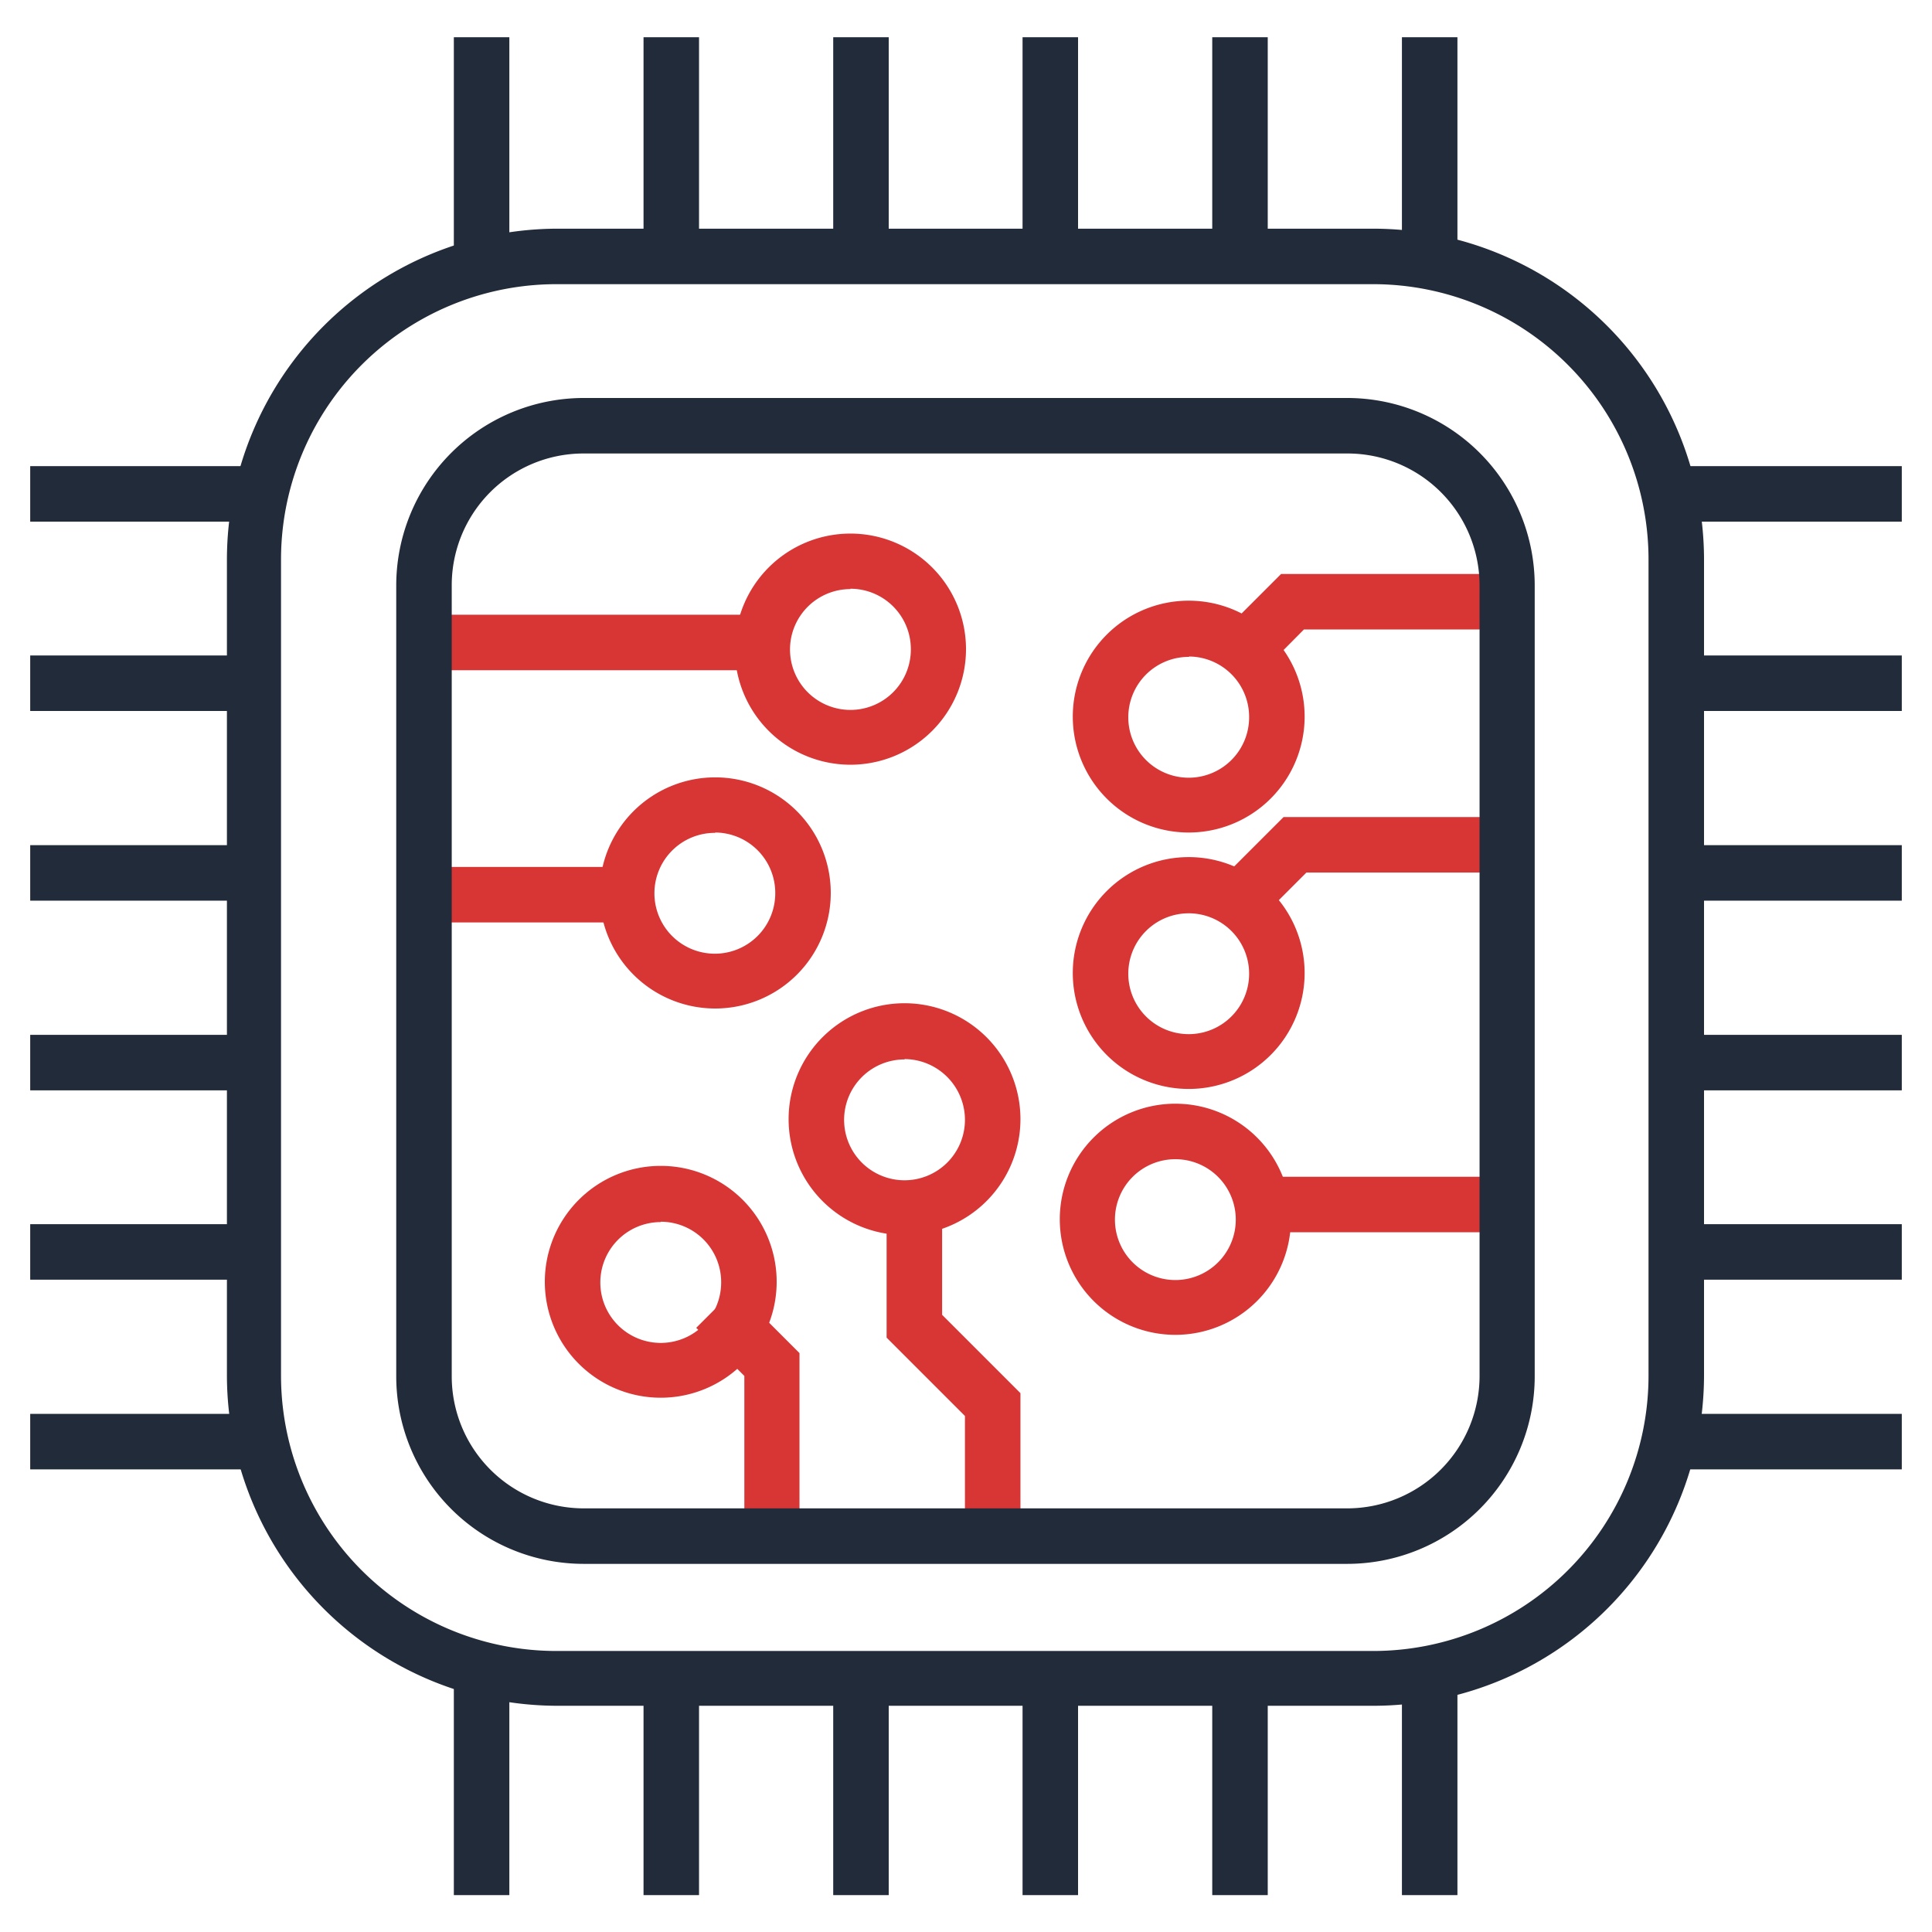 <svg id="Layer_1" data-name="Layer 1" xmlns="http://www.w3.org/2000/svg" width="55" height="55" viewBox="0 0 55 55"><defs><style>.cls-1{fill:#d83535;}.cls-2{fill:#222b3a;}</style></defs><rect class="cls-1" x="12.45" y="17.5" width="8.87" height="1.58"/><rect class="cls-1" x="12.45" y="24.68" width="5.78" height="1.58"/><polygon class="cls-1" points="35.91 19.14 34.79 18.02 36.47 16.34 42.52 16.34 42.52 17.92 37.12 17.92 35.91 19.14"/><polygon class="cls-1" points="35.8 26.23 34.68 25.12 36.54 23.26 42.52 23.26 42.52 24.84 37.19 24.84 35.8 26.23"/><rect class="cls-1" x="35.99" y="33.5" width="6.53" height="1.58"/><polygon class="cls-1" points="29.05 43.62 27.47 43.62 27.47 40.31 25.24 38.08 25.24 34.06 26.82 34.06 26.82 37.43 29.05 39.66 29.05 43.62"/><polygon class="cls-1" points="22.76 43.62 21.19 43.62 21.19 39.17 19.82 37.8 20.93 36.69 22.76 38.52 22.76 43.62"/><path class="cls-1" d="M24.21,21.77a3.29,3.29,0,1,1,3.29-3.29A3.29,3.29,0,0,1,24.21,21.77Zm0-5a1.72,1.72,0,1,0,1.72,1.72A1.72,1.72,0,0,0,24.21,16.76Z"/><path class="cls-1" d="M20.36,28.71a3.29,3.29,0,1,1,3.29-3.29A3.29,3.29,0,0,1,20.36,28.71Zm0-5a1.72,1.72,0,1,0,1.71,1.72A1.72,1.72,0,0,0,20.36,23.7Z"/><path class="cls-1" d="M33.85,23.7a3.3,3.3,0,1,1,3.29-3.29A3.3,3.3,0,0,1,33.85,23.7Zm0-5a1.72,1.72,0,1,0,1.71,1.72A1.72,1.72,0,0,0,33.85,18.69Z"/><path class="cls-1" d="M33.85,31a3.3,3.3,0,1,1,3.29-3.3A3.3,3.3,0,0,1,33.85,31Zm0-5a1.72,1.72,0,1,0,1.71,1.72A1.72,1.72,0,0,0,33.85,26Z"/><path class="cls-1" d="M33.46,38a3.29,3.29,0,1,1,3.29-3.29A3.29,3.29,0,0,1,33.46,38Zm0-5a1.72,1.72,0,1,0,1.72,1.72A1.72,1.72,0,0,0,33.46,33Z"/><path class="cls-1" d="M25.75,35.16a3.3,3.3,0,1,1,3.3-3.29A3.3,3.3,0,0,1,25.75,35.16Zm0-5a1.72,1.72,0,1,0,1.72,1.72A1.73,1.73,0,0,0,25.75,30.15Z"/><path class="cls-1" d="M18.81,39.79a3.3,3.3,0,1,1,3.3-3.3A3.3,3.3,0,0,1,18.81,39.79Zm0-5a1.72,1.72,0,1,0,1.72,1.71A1.72,1.72,0,0,0,18.81,34.78Z"/><path class="cls-2" d="M39.1,48.56H15.87a9.42,9.42,0,0,1-9.41-9.4V15.92a9.43,9.43,0,0,1,9.41-9.41H39.1a9.43,9.43,0,0,1,9.41,9.41V39.16A9.42,9.42,0,0,1,39.1,48.56ZM15.87,8.09A7.84,7.84,0,0,0,8,15.92V39.16A7.84,7.84,0,0,0,15.87,47H39.1a7.84,7.84,0,0,0,7.83-7.83V15.92A7.84,7.84,0,0,0,39.1,8.09Z"/><path class="cls-2" d="M38.36,44.52H16.61a5.34,5.34,0,0,1-5.33-5.34V16.67a5.34,5.34,0,0,1,5.33-5.34H38.36a5.34,5.34,0,0,1,5.33,5.34V39.18A5.34,5.34,0,0,1,38.36,44.52ZM16.61,12.91a3.75,3.75,0,0,0-3.75,3.76V39.18a3.76,3.76,0,0,0,3.75,3.76H38.36a3.77,3.77,0,0,0,3.76-3.76V16.67a3.76,3.76,0,0,0-3.76-3.76Z"/><rect class="cls-2" x="12.92" y="1.06" width="1.58" height="6.25"/><rect class="cls-2" x="18.32" y="1.06" width="1.58" height="6.25"/><rect class="cls-2" x="23.72" y="1.06" width="1.58" height="6.25"/><rect class="cls-2" x="29.11" y="1.06" width="1.58" height="6.25"/><rect class="cls-2" x="34.51" y="1.06" width="1.58" height="6.25"/><rect class="cls-2" x="39.91" y="1.06" width="1.58" height="6.25"/><rect class="cls-2" x="12.92" y="47.7" width="1.58" height="6.25"/><rect class="cls-2" x="18.32" y="47.7" width="1.58" height="6.25"/><rect class="cls-2" x="23.72" y="47.7" width="1.58" height="6.25"/><rect class="cls-2" x="29.11" y="47.7" width="1.58" height="6.25"/><rect class="cls-2" x="34.51" y="47.7" width="1.58" height="6.25"/><rect class="cls-2" x="39.91" y="47.7" width="1.58" height="6.25"/><rect class="cls-2" x="47.89" y="40.25" width="6.25" height="1.58"/><rect class="cls-2" x="47.89" y="34.85" width="6.25" height="1.58"/><rect class="cls-2" x="47.89" y="29.46" width="6.25" height="1.58"/><rect class="cls-2" x="47.89" y="24.06" width="6.25" height="1.58"/><rect class="cls-2" x="47.89" y="18.66" width="6.25" height="1.58"/><rect class="cls-2" x="47.89" y="13.27" width="6.25" height="1.58"/><rect class="cls-2" x="0.86" y="40.25" width="6.25" height="1.58"/><rect class="cls-2" x="0.86" y="34.85" width="6.25" height="1.58"/><rect class="cls-2" x="0.86" y="29.46" width="6.25" height="1.58"/><rect class="cls-2" x="0.86" y="24.06" width="6.25" height="1.58"/><rect class="cls-2" x="0.86" y="18.66" width="6.25" height="1.58"/><rect class="cls-2" x="0.86" y="13.27" width="6.25" height="1.58"/></svg>